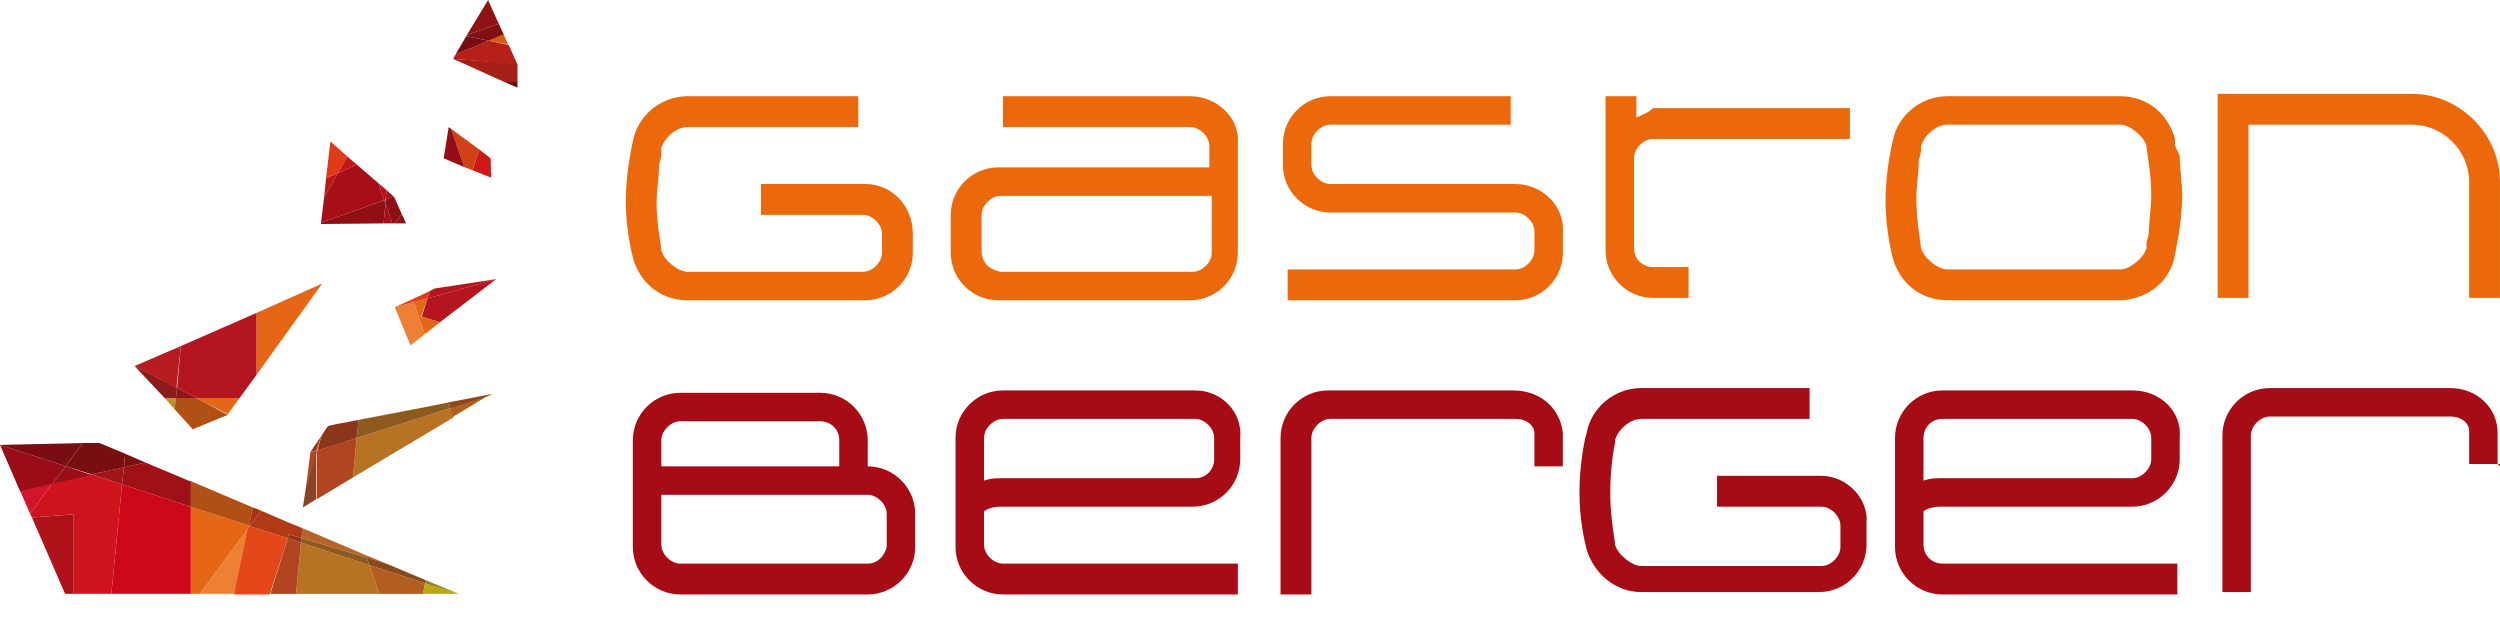 <svg xmlns="http://www.w3.org/2000/svg" width="250" height="63" fill="none" viewBox="0 0 250 63">
    <path fill="#EB690B" d="M119.038 9.623h-18.742v3.084h18.742c.949 0 1.898.95 1.898 1.898v2.136H99.821c-2.61 0-4.745 2.135-4.745 4.744v3.796c0 2.61 2.135 4.745 4.745 4.745v-.237.237h19.217c2.61 0 4.745-2.135 4.745-4.745V14.368c.237-2.61-2.135-4.745-4.745-4.745zM98.16 25.044v-3.559c0-.949.95-1.898 1.898-1.898h21.115v5.694c0 .95-.949 1.898-1.898 1.898h-19.217c-1.186-.237-1.898-.949-1.898-2.135zM86.536 18.4H76.097v3.084H86.3c.949 0 1.898.95 1.898 1.898v1.898c0 .95-.949 1.898-1.898 1.898H68.743c-.95 0-2.373-1.186-2.61-2.135 0-.474-.475-2.61-.475-4.745 0-1.186.238-2.61.238-3.558 0-.475.237-.95.237-1.187v-.712c.237-.948 1.423-2.135 2.61-2.135h17.082V9.622H68.743c-2.61 0-4.982 1.898-5.457 4.508 0 0-.712 3.084-.712 5.931 0 3.084.712 5.694.712 5.694.712 2.61 2.847 4.27 5.457 4.27h17.793c2.61 0 4.745-2.135 4.745-4.745v-1.898c0-2.847-2.135-4.982-4.745-4.982zM217.497 14.368v-.475c-.712-2.61-2.847-4.27-5.457-4.27h-17.319c-2.61 0-4.982 1.898-5.457 4.508 0 0-.711 2.847-.711 5.93 0 3.085.711 5.695.711 5.695.712 2.61 2.847 4.27 5.457 4.27H212.277c2.61-.237 4.745-1.898 5.22-4.507 0-.238.712-3.085.712-5.932 0-1.423-.238-2.846-.238-4.033-.237-.474-.474-.949-.474-1.186zm-5.457 12.574h-17.319c-.949 0-2.372-1.186-2.61-2.135 0-.237-.474-2.61-.474-4.982 0-1.186.237-2.61.237-3.559 0-.474.237-.949.237-1.186v-.475c.238-.949 1.424-2.135 2.61-2.135h17.319c.949 0 2.373 1.186 2.61 2.135 0 .475.474 2.61.474 4.982 0 1.187-.237 2.61-.237 3.56 0 .474-.237.948-.237 1.185v.475c-.237.949-1.661 2.135-2.61 2.135zM151.543 18.401h-18.505c-.949 0-1.898-.949-1.898-1.898v-2.135c0-.949.949-1.898 1.898-1.898h18.031V9.623h-18.031c-2.61 0-4.745 2.135-4.745 4.745v2.135c0 2.61 2.135 4.745 4.745 4.745h18.505c.949 0 1.898.95 1.898 1.898v1.898c0 .95-.949 1.898-1.898 1.898h-22.776v3.084h22.776c2.61 0 4.745-2.135 4.745-4.745v-1.898c.237-2.847-2.135-4.982-4.745-4.982zM163.639 11.758V9.623h-3.084v15.421c0 2.61 2.135 4.745 4.745 4.745H168.858v-3.084H165.3c-.949 0-1.898-.712-1.898-1.898v-9.015c0-.95.949-1.899 1.898-1.899h19.691V10.81H165.3c-.475.475-1.187.712-1.661.95zM249.998 18.164c0-4.745-4.033-8.778-8.778-8.778h-19.454v20.403h3.084v-17.32h16.37c3.084 0 5.694 2.61 5.694 5.695v11.625h3.084V18.164z"/>
    <path fill="#A60B16" d="M119.515 39.042h-19.217c-2.61 0-4.745 2.136-4.745 4.745v10.914c0 2.61 2.135 4.745 4.745 4.745h23.487v-3.084h-23.487c-.95 0-1.898-.95-1.898-1.898v-3.322c.237-.237.949-.474 1.66-.474h19.217c2.61 0 4.745-2.136 4.745-4.745v-2.136c.238-2.61-1.898-4.745-4.507-4.745zM98.4 43.787c0-.949.949-1.898 1.898-1.898h19.217c.949 0 1.898.95 1.898 1.898v2.136c0 .949-.712 1.898-1.898 1.898h-19.217c-.712 0-1.187 0-1.898.237v-4.27zM182.145 47.583h-10.439v3.085h10.439c.949 0 1.898.949 1.898 1.898V54.7c0 .949-.949 1.898-1.898 1.898h-18.031c-.949 0-2.373-1.186-2.61-2.135 0-.475-.474-2.61-.474-4.983 0-.949 0-2.847.474-5.22v-.236c.237-.95 1.424-2.136 2.61-2.136h16.844v-3.084h-16.844c-2.61 0-4.982 1.898-5.457 4.508-.237.712-.712 3.321-.712 5.931s.475 4.745.712 5.694c.712 2.372 2.847 4.27 5.457 4.27h17.793c2.61 0 4.745-2.135 4.745-4.744v-2.136c.238-2.372-1.898-4.745-4.507-4.745zM86.773 46.635v-2.61c0-2.61-2.136-4.745-4.745-4.745H68.03c-2.61 0-4.745 2.136-4.745 4.745v10.676c0 2.61 2.135 4.745 4.745 4.745h18.743c2.61 0 4.745-2.135 4.745-4.745V51.38c0-2.61-2.136-4.745-4.745-4.745zm0 9.727H68.03c-.949 0-1.898-.949-1.898-1.898v-4.982h20.64c.95 0 1.899.949 1.899 1.898V54.7c-.238.95-.95 1.661-1.898 1.661zm-2.847-9.727H66.132v-2.61c0-.949.95-1.898 1.898-1.898h13.998c.949 0 1.898.712 1.898 1.898v2.61zM151.305 39.042H132.8c-2.61 0-4.745 2.136-4.745 4.745v15.659h3.084V43.787c0-.949.949-1.898 1.898-1.898h18.505c1.186 0 1.898.712 1.898 1.424v3.321h2.847v-3.321c-.237-2.373-2.135-4.27-4.982-4.27zM213.227 39.042h-18.98c-2.61 0-4.745 2.136-4.745 4.745v10.914c0 2.61 2.135 4.745 4.745 4.745h23.487v-3.084h-23.487c-.949 0-1.898-.712-1.898-1.898v-3.322c.237-.237.949-.474 1.661-.474h19.217c2.609 0 4.745-2.136 4.745-4.745v-2.136c.237-2.61-1.898-4.745-4.745-4.745zm-20.878 4.745c0-.949.712-1.898 1.898-1.898h18.98c.949 0 1.898.95 1.898 1.898v2.136c0 .949-.949 1.898-1.898 1.898h-18.98c-.712 0-1.186 0-1.898.237v-4.27zM249.998 46.634l-.237-.237v-3.084c0-2.61-2.135-4.508-4.745-4.508h-18.031c-2.61 0-4.745 2.135-4.745 4.745v15.658h2.847V43.55c0-.949.949-1.898 1.898-1.898h18.031c1.186 0 1.898.712 1.898 1.424v3.321h3.084v.237z"/>
    <path fill="#C5C6C8" d="M28.847 52.25l1.44.563-.126 1.002.125-1.002 6.32 2.691.125.313.25.688-.25-.688-.125-.313 2.065.876 3.88 1.627-.063.313.063-.313 3.316 1.377-17.02-7.134zm-10.012-4.192l.25.125 6.133 2.566.375.187-6.758-2.878zm-8.886-3.755l2.566 1.064.125.063-2.69-1.127zM32.79 42.614l-.75 1.126.124-.188.626-.938zm16.52-3.254c-.25.062-3.63.688-7.322 1.44l2.816-.564.188.563-.188-.563 3.88-.751v.125-.125l.626-.125z"/>
    <path fill="#E03A18" d="M33.041 14.142l-.438 3.692 1.19-.5.938-1.69-1.69-1.502z"/>
    <path fill="#C51519" d="M34.73 15.644l-.939 1.69 1.877-.877-.938-.813z"/>
    <path fill="#BC1419" d="M33.79 17.334l-1.188.5-.188 1.877 1.377-2.377z"/>
    <path fill="#A70C17" d="M38.545 20.337l-.188 2.002h.877l-.689-2.002z"/>
    <path fill="#8F0F15" d="M38.422 20.024l-6.32 2.253v.125l6.257-.063.188-2.002-.125-.313z"/>
    <path fill="#A80E18" d="M35.668 16.457l-1.877.876-1.377 2.378-.312 2.566 6.32-2.253-.563-1.69-2.19-1.877z"/>
    <path fill="#A61518" d="M38.672 19.023l-.125.939.813-.313-.688-.626z"/>
    <path fill="#B91319" d="M37.857 18.334l.564 1.69.125-.063.125-.938-.814-.689z"/>
    <path fill="#900F15" d="M40.173 21.4l-.689.94h1.127l-.438-.94z"/>
    <path fill="#8D0F15" d="M39.36 19.648l-.813.313v.376l.688 2.002h.25l.689-.938-.751-1.69-.063-.063z"/>
    <path fill="#A40D18" d="M38.545 19.961l-.125.063.125.313v-.376z"/>
    <path fill="#D14115" d="M45.115 12.89l1.314 3.818.814.313.688-2.065-2.816-2.065z"/>
    <path fill="#960E15" d="M44.868 12.703l-.5 3.128 2.064.876-1.314-3.817-.25-.187z"/>
    <path fill="#CE1718" d="M47.932 14.956l-.688 2.064 1.877.751-.062-1.94-1.127-.875z"/>
    <path fill="#D35C10" d="M50.373 3.442l-1.502.626 1.94.375-.438-1.001z"/>
    <path fill="#B72018" d="M45.305 5.882l5.13 2.378-5.13-2.378zm3.566-1.815l-3.316 1.377-.25.438 6.445.563-.876-1.94-2.003-.438z"/>
    <path fill="#6E1415" d="M50.435 8.198l1.315.563-1.315-.563z"/>
    <path fill="#8F1214" d="M48.81 0l-2.128 3.504 3.191-1.126L48.809 0z"/>
    <path fill="#821013" d="M49.873 2.378l-3.191 1.126-.063.125 2.253.438 1.502-.625-.501-1.064z"/>
    <path fill="#760E11" d="M46.618 3.63l-1.063 1.814 3.316-1.377-2.253-.438z"/>
    <path fill="#BAA819" d="M49.31 39.36c-.063.062-.314.125-.564.188l-.062.187.625-.375z"/>
    <path fill="#8F8318" d="M49.31 39.36l-.626.125v.125c.313-.125.5-.188.625-.25z"/>
    <path fill="#E4471A" d="M31.725 45.054h-.063v.25l.063-.25zm.313-1.314l-.438.625.438-.625z"/>
    <path fill="#B03917" d="M32.163 43.552l-.125.188-.438.626v.688h.062l.5-1.502z"/>
    <path fill="#B24521" d="M31.6 44.366l-.562.876-.438 3.441 1.063-3.379v-.25l-.563.188.5-.876z"/>
    <path fill="#8A361B" d="M31.6 44.366l-.563.876.563-.188v-.688z"/>
    <path fill="#B77323" d="M41.986 40.799l-6.194 1.189c1.814-.313 4.067-.751 6.194-1.19zm3.067 0c-2.816.938-6.508 2.065-9.386 3.003l-.376 3.943 10.075-6.008-.313-.938z"/>
    <path fill="#8D591D" d="M44.867 40.236l-2.816.563c-2.19.438-4.443.876-6.195 1.189l-.188 1.815c2.878-.939 6.57-2.065 9.386-3.004l-.188-.563z"/>
    <path fill="#B24521" d="M35.669 43.803c-1.752.563-3.191 1-3.942 1.251l-.063.25v4.63l3.63-2.19.375-3.941zm.188-1.815l-3.067.626c.126-.063 1.315-.25 3.067-.626z"/>
    <path fill="#8A361B" d="M35.855 41.988c-1.69.313-2.941.563-3.067.626l-.625.938-.438 1.502c.813-.25 2.252-.688 3.942-1.252l.188-1.814z"/>
    <path fill="#894425" d="M31.601 45.304l-1.001 3.38-.313 2.064 1.314-.813v-4.63z"/>
    <path fill="#B15E1F" d="M48.684 39.547c-.75.25-2.065.689-3.692 1.19l.313.938 3.316-2.002.063-.126z"/>
    <path fill="#89491A" d="M48.745 39.485l-3.88.75.188.564c1.627-.5 2.941-.939 3.692-1.189v-.125z"/>
    <path fill="#ED8034" d="M41.236 29.911l-1.752.814 1.565 3.817 1.439-1.127-1.126-3.191-1.878.5 1.752-.813z"/>
    <path fill="#E56615" d="M42.738 29.848l-1.377.376 1.127 3.191 1.502-1.189-1.878-.563.626-1.815zm-1.189-.062l-.25.125.25-.125z"/>
    <path fill="#B5151E" d="M49.622 27.908l-6.883 1.94-.563 1.815 1.814.563 5.632-4.318z"/>
    <path fill="#F7BF30" d="M16.457 39.798l1.001 1.126-1.001-1.126z"/>
    <path fill="#BD9429" d="M17.583 39.798h-1.126l1.001 1.126.125-1.126z"/>
    <path fill="#E56615" d="M32.227 28.347l-6.57 2.94v6.196l6.57-9.136zM17.459 40.924l1.815 2.003-1.815-2.003zm6.508-1.126h-4.318l3.129 1.627 1.189-1.627z"/>
    <path fill="#B05015" d="M19.65 39.798h-2.066l-.125 1.126 1.815 2.003 3.504-1.44-3.129-1.69z"/>
    <path fill="#B61C20" d="M13.455 36.606l2.941 3.192-2.94-3.192zm4.63-2.002l-4.63 2.002 4.193 2.19.438-4.192z"/>
    <path fill="#8D191A" d="M13.455 36.606l3.004 3.192h1.126l.125-1.001-4.255-2.19z"/>
    <path fill="#B5151E" d="M25.656 31.287l-7.572 3.317-.375 4.192 1.94 1.001h4.317l1.69-2.315v-6.195z"/>
    <path fill="#8D1519" d="M17.71 38.796l-.126 1.002h2.065l-1.94-1.002z"/>
    <path fill="#ED8034" d="M24.844 52.813l-4.881 6.57h3.504l1.377-6.57z"/>
    <path fill="#E56615" d="M19.086 50.685v8.698h.876l4.88-6.57.063-.25-5.82-1.878z"/>
    <path fill="#B05015" d="M19.086 48.12v2.566l5.82 1.877.375-1.815-6.195-2.628z"/>
    <path fill="#D2152C" d="M5.258 48.308l-3.254.751 1.001 2.315 2.253-3.066z"/>
    <path fill="#CE141C" d="M9.136 47.432l-3.88.876-2.252 3.066.188.375 4.13-.313v7.947h3.817l1.063-10.95-3.066-1.001z"/>
    <path fill="#A01618" d="M12.39 46.744l-3.253.688 3.066 1.001.188-1.69z"/>
    <path fill="#AF1118" d="M7.321 51.437l-4.13.313 3.317 7.634h.813v-7.947z"/>
    <path fill="#CD081A" d="M12.202 48.433l-1.063 10.95h7.947v-8.698l-6.884-2.252zm2.316-2.19l4.317 1.814-4.317-1.814z"/>
    <path fill="#9F1117" d="M14.518 46.243l-2.127.5-.188 1.69 6.883 2.252V48.12l-.25-.063-4.318-1.814z"/>
    <path fill="#9B0C19" d="M0 44.49l2.002 4.631 3.254-.75 1.314-1.753L0 44.491zm8.26-.187L0 44.491l8.26-.188z"/>
    <path fill="#7A0D13" d="M8.26 44.303L0 44.491l6.57 2.127 1.69-2.315z"/>
    <path fill="#980E16" d="M6.57 46.618l-1.314 1.753 3.88-.876-2.566-.877zm3.379-2.315l-1.69.063 1.69-.063z"/>
    <path fill="#780E11" d="M9.95 44.303H8.26L6.57 46.62l2.566.813 3.254-.688.125-1.377-2.566-1.064z"/>
    <path fill="#970E16" d="M12.64 45.43l1.878.813-1.877-.813z"/>
    <path fill="#780F11" d="M12.516 45.367l-.125 1.376 2.127-.5-1.877-.814-.125-.062z"/>
    <path fill="#BAA819" d="M42.489 58.32l-.188 1.064h3.567l-3.38-1.064z"/>
    <path fill="#8F8318" d="M42.55 58.007l-.062.313 3.38 1.064-3.317-1.377z"/>
    <path fill="#B7642A" d="M30.225 52.813l-.063 1.001 6.508 1.94-.125-.25-6.32-2.691z"/>
    <path fill="#E4471A" d="M24.969 52.626l-.188.25-1.377 6.57h3.567l1.815-5.631-3.817-1.19zm1.126-1.564l2.69 1.126-2.69-1.127z"/>
    <path fill="#B03917" d="M26.093 51.062l-1.126 1.564 3.817 1.189.063-.376 1.313.376.063-1.001-1.377-.563-2.753-1.19z"/>
    <path fill="#DF3A19" d="M24.904 52.563l-.062.25.188-.25h-.126zm.751-1.69l.438.188-.438-.188z"/>
    <path fill="#AC2F16" d="M25.28 50.748l-.376 1.815.063.063 1.126-1.565-.438-.187-.375-.126z"/>
    <path fill="#B77323" d="M30.098 54.252l-.5 5.132h8.322l-1.001-2.879-6.82-2.253z"/>
    <path fill="#8D591D" d="M30.162 53.815l-.062.438 6.82 2.253-.25-.751-6.508-1.94z"/>
    <path fill="#B24521" d="M28.785 53.815l-1.752 5.57H29.6l.5-5.132-1.314-.438z"/>
    <path fill="#8A361B" d="M28.848 53.439l-.063.375 1.314.438.063-.438-1.314-.375z"/>
    <path fill="#B05015" d="M36.545 55.504l.125.25 2.002.626-2.127-.876z"/>
    <path fill="#B15E1F" d="M36.92 56.505l1.001 2.879h4.38l.188-1.064-5.57-1.815z"/>
    <path fill="#89491A" d="M36.668 55.754l.25.751 5.57 1.815.062-.313-3.88-1.627-2.002-.626z"/>
    <path fill="#ED8034" d="M49.621 27.908l-6.132.939-1.94.938 1.44-.688.5-.25 6.132-.939z"/>
    <path fill="#E4471A" d="M41.236 29.911l-1.752.814 1.878-.501-.126-.313z"/>
    <path fill="#DF3A19" d="M42.988 29.097l-1.439.688-.313.126.126.313 1.376-.376.25-.75z"/>
    <path fill="#B4141E" d="M49.621 27.908l-6.132.939-.5.25-.25.751 6.883-1.94z"/>
    <path fill="#A41F16" d="M45.305 5.882l5.13 2.315h1.315V6.382l-6.445-.5z"/>
    <path fill="#631213" d="M51.75 8.198h-1.315l1.315.563v-.563z"/>
</svg>
